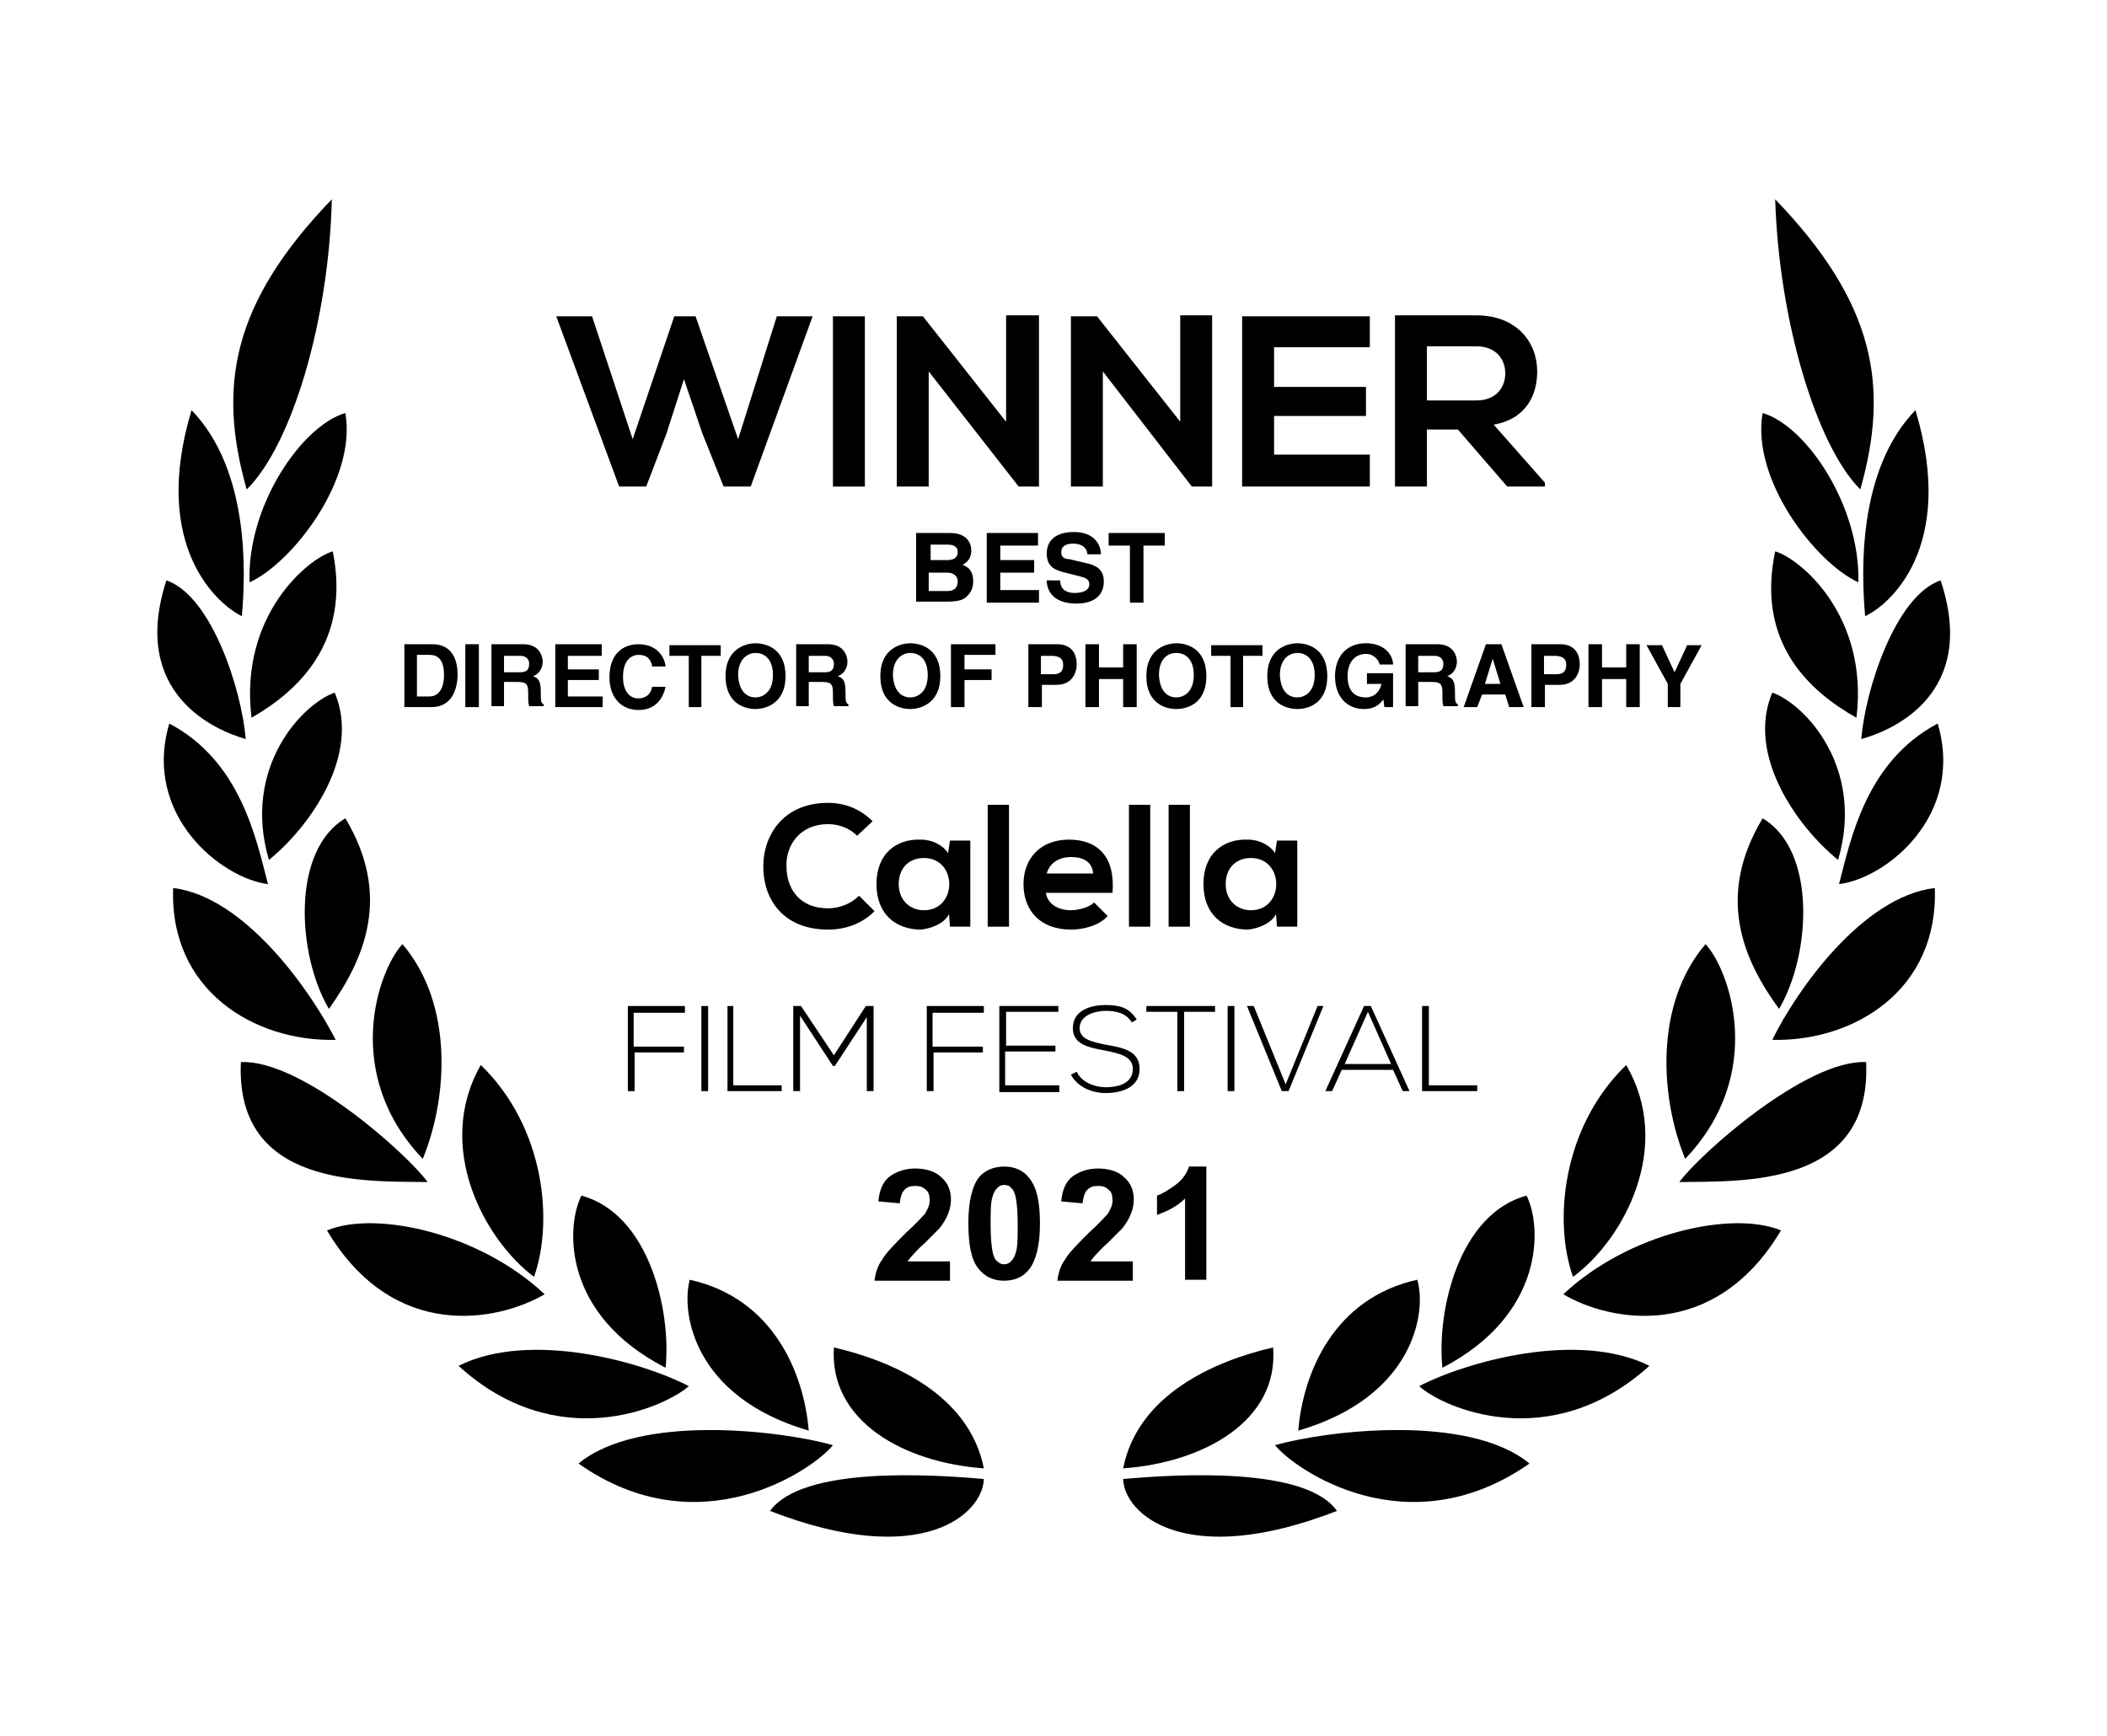 <?xml version="1.0" encoding="utf-8"?>
<!-- Generator: Adobe Illustrator 25.4.1, SVG Export Plug-In . SVG Version: 6.00 Build 0)  -->
<svg version="1.1" id="Vrstva_1" xmlns="http://www.w3.org/2000/svg" xmlns:xlink="http://www.w3.org/1999/xlink" x="0px" y="0px"
	 viewBox="0 0 217.8 179.5" style="enable-background:new 0 0 217.8 179.5;" xml:space="preserve">
<g>
	<g>
		<path d="M77.6,50.3h-2.8l-2.2-5.5l-1.9-5.6l-1.8,5.6l-2.1,5.5h-2.8l-6.5-17.6h3.7l4.2,12.7l4.3-12.7h2.2l4.4,12.7l4-12.7H84
			L77.6,50.3z"/>
		<path d="M86.1,50.3V32.7h3.3v17.6H86.1z"/>
		<path d="M104.1,32.6h3.3v17.7h-2.1v0l-9.3-11.9v11.9h-3.3V32.7h2.7l8.6,10.9V32.6z"/>
		<path d="M122,32.6h3.3v17.7h-2.1v0L114,38.4v11.9h-3.3V32.7h2.7l8.6,10.9V32.6z"/>
		<path d="M141.6,50.3h-13.2c0-5.9,0-11.8,0-17.6h13.2v3.2h-9.9v4.1h9.5V43h-9.5v4h9.9V50.3z"/>
		<path d="M159.8,50.3h-4l-5.1-5.9h-3.2v5.9h-3.3V32.6c2.8,0,5.6,0,8.4,0c4.2,0,6.3,2.8,6.3,5.8c0,2.4-1.1,4.9-4.5,5.5l5.3,6V50.3z
			 M147.5,35.8v5.6h5.1c2.1,0,3-1.4,3-2.8c0-1.4-0.9-2.8-3-2.8H147.5z"/>
		<path d="M94.7,55.1h3.5c1.8,0,2.2,1.1,2.2,1.8c0,1-0.6,1.3-0.9,1.5c0.9,0.3,1.1,1,1.1,1.7c0,0.6-0.2,1.1-0.6,1.5
			c-0.4,0.4-0.8,0.6-2.3,0.6h-3V55.1z M96.1,57.9h1.8c0.6,0,1.1-0.2,1.1-0.8c0-0.6-0.4-0.8-1.1-0.8h-1.7V57.9z M96.1,61.1h1.8
			c0.7,0,1.1-0.3,1.1-1c0-0.6-0.5-0.9-1.1-0.9h-1.9V61.1z"/>
		<path d="M107.2,56.4h-3.8v1.5h3.5v1.3h-3.5V61h4v1.3h-5.4v-7.2h5.3V56.4z"/>
		<path d="M109.6,60.1c0,0.4,0.2,1.2,1.5,1.2c0.7,0,1.5-0.2,1.5-0.9c0-0.6-0.5-0.7-1.3-0.9l-0.8-0.2c-1.2-0.3-2.3-0.5-2.3-2.1
			c0-0.8,0.4-2.2,2.8-2.2c2.2,0,2.8,1.4,2.8,2.3h-1.4c0-0.3-0.2-1.1-1.5-1.1c-0.6,0-1.2,0.2-1.2,0.9c0,0.6,0.5,0.7,0.8,0.7l1.7,0.4
			c1,0.2,1.9,0.6,1.9,1.9c0,2.2-2.2,2.3-2.8,2.3c-2.6,0-3.1-1.5-3.1-2.4H109.6z"/>
		<path d="M118.3,62.3h-1.5v-5.9h-2.2v-1.3h5.8v1.3h-2.2V62.3z"/>
		<path d="M41.8,66.6h2.9c2.2,0,2.6,1.9,2.6,3.1c0,1.4-0.5,3.4-2.7,3.4h-2.8V66.6z M43.1,72h1.3c1.1,0,1.5-1.1,1.5-2.2
			c0-1.9-0.9-2.1-1.5-2.1h-1.3V72z"/>
		<path d="M49.5,73.1h-1.4v-6.5h1.4V73.1z"/>
		<path d="M50.8,66.6h3.3c1.7,0,2,1.3,2,1.8c0,0.7-0.4,1.3-1,1.5c0.5,0.2,0.8,0.4,0.8,1.6c0,0.9,0,1.2,0.3,1.3v0.2h-1.5
			c-0.1-0.3-0.1-0.6-0.1-1.3c0-0.9-0.1-1.2-1.1-1.2h-1.4v2.5h-1.3V66.6z M53.7,69.5c0.7,0,1-0.2,1-0.9c0-0.3-0.2-0.8-0.9-0.8h-1.7
			v1.7H53.7z"/>
		<path d="M62.1,67.8h-3.4v1.4h3.2v1.1h-3.2V72h3.6v1.1h-4.9v-6.5h4.8V67.8z"/>
		<path d="M67.4,68.8c-0.1-0.4-0.3-1.1-1.4-1.1c-0.6,0-1.6,0.4-1.6,2.3c0,1.2,0.5,2.2,1.6,2.2c0.7,0,1.3-0.4,1.4-1.2h1.4
			c-0.3,1.4-1.2,2.4-2.8,2.4c-1.7,0-3-1.2-3-3.4c0-2.3,1.3-3.4,3-3.4c1.9,0,2.7,1.3,2.8,2.3H67.4z"/>
		<path d="M72.6,73.1h-1.4v-5.3h-2v-1.1h5.3v1.1h-2V73.1z"/>
		<path d="M78.1,66.5c0.9,0,3.1,0.4,3.1,3.4s-2.3,3.4-3.1,3.4c-0.9,0-3.1-0.4-3.1-3.4S77.3,66.5,78.1,66.5z M78.1,72.1
			c0.7,0,1.8-0.5,1.8-2.3c0-1.8-1-2.3-1.8-2.3c-0.7,0-1.8,0.5-1.8,2.3C76.4,71.7,77.4,72.1,78.1,72.1z"/>
		<path d="M82.3,66.6h3.3c1.7,0,2,1.3,2,1.8c0,0.7-0.4,1.3-1,1.5c0.5,0.2,0.8,0.4,0.8,1.6c0,0.9,0,1.2,0.3,1.3v0.2h-1.5
			c-0.1-0.3-0.1-0.6-0.1-1.3c0-0.9-0.1-1.2-1.1-1.2h-1.4v2.5h-1.3V66.6z M85.2,69.5c0.7,0,1-0.2,1-0.9c0-0.3-0.2-0.8-0.9-0.8h-1.7
			v1.7H85.2z"/>
		<path d="M94.1,66.5c0.9,0,3.1,0.4,3.1,3.4s-2.3,3.4-3.1,3.4c-0.9,0-3.1-0.4-3.1-3.4S93.3,66.5,94.1,66.5z M94.1,72.1
			c0.7,0,1.8-0.5,1.8-2.3c0-1.8-1-2.3-1.8-2.3c-0.7,0-1.8,0.5-1.8,2.3C92.4,71.7,93.4,72.1,94.1,72.1z"/>
		<path d="M99.7,73.1h-1.4v-6.5h4.6v1.1h-3.2v1.5h2.8v1.1h-2.8V73.1z"/>
		<path d="M107.7,73.1h-1.4v-6.5h3c1.3,0,2,0.8,2,2.1c0,0.6-0.3,2.1-2.1,2.1h-1.5V73.1z M108.9,69.7c1,0,1-0.7,1-1
			c0-0.6-0.4-0.9-1.2-0.9h-1.1v1.9H108.9z"/>
		<path d="M113.6,70.2v2.9h-1.4v-6.5h1.4v2.4h2.5v-2.4h1.4v6.5h-1.4v-2.9H113.6z"/>
		<path d="M121.6,66.5c0.9,0,3.1,0.4,3.1,3.4s-2.2,3.4-3.1,3.4s-3.1-0.4-3.1-3.4S120.8,66.5,121.6,66.5z M121.6,72.1
			c0.7,0,1.8-0.5,1.8-2.3c0-1.8-1-2.3-1.8-2.3s-1.8,0.5-1.8,2.3C119.9,71.7,120.9,72.1,121.6,72.1z"/>
		<path d="M128.6,73.1h-1.4v-5.3h-2v-1.1h5.3v1.1h-2V73.1z"/>
		<path d="M134.1,66.5c0.9,0,3.1,0.4,3.1,3.4s-2.2,3.4-3.1,3.4c-0.9,0-3.1-0.4-3.1-3.4S133.3,66.5,134.1,66.5z M134.1,72.1
			c0.7,0,1.8-0.5,1.8-2.3c0-1.8-1-2.3-1.8-2.3c-0.7,0-1.8,0.5-1.8,2.3C132.4,71.7,133.4,72.1,134.1,72.1z"/>
		<path d="M141.3,69.6h2.7v3.5h-0.9l-0.1-0.8c-0.3,0.4-0.8,1-2,1c-1.6,0-3-1.1-3-3.4c0-1.8,1-3.4,3.2-3.4c2,0,2.8,1.3,2.8,2.2h-1.4
			c0-0.3-0.5-1.1-1.4-1.1c-1,0-1.9,0.7-1.9,2.3c0,1.8,1,2.2,1.9,2.2c0.3,0,1.3-0.1,1.6-1.4h-1.5V69.6z"/>
		<path d="M145.3,66.6h3.3c1.7,0,2,1.3,2,1.8c0,0.7-0.4,1.3-1,1.5c0.5,0.2,0.8,0.4,0.8,1.6c0,0.9,0,1.2,0.3,1.3v0.2h-1.5
			c-0.1-0.3-0.1-0.6-0.1-1.3c0-0.9-0.1-1.2-1.1-1.2h-1.4v2.5h-1.3V66.6z M148.2,69.5c0.7,0,1-0.2,1-0.9c0-0.3-0.2-0.8-0.9-0.8h-1.7
			v1.7H148.2z"/>
		<path d="M152.7,73.1h-1.4l2.3-6.5h1.6l2.3,6.5H156l-0.4-1.3h-2.4L152.7,73.1z M153.5,70.7h1.6l-0.8-2.6h0L153.5,70.7z"/>
		<path d="M159.7,73.1h-1.4v-6.5h3c1.3,0,2,0.8,2,2.1c0,0.6-0.3,2.1-2.1,2.1h-1.5V73.1z M160.9,69.7c1,0,1-0.7,1-1
			c0-0.6-0.4-0.9-1.2-0.9h-1.1v1.9H160.9z"/>
		<path d="M165.6,70.2v2.9h-1.4v-6.5h1.4v2.4h2.5v-2.4h1.4v6.5h-1.4v-2.9H165.6z"/>
		<path d="M173.8,73.1h-1.4v-2.4l-2.2-4h1.6l1.3,2.8l1.3-2.8h1.5l-2.2,4V73.1z"/>
		<path d="M90.4,94.2c-1.3,1.3-3,1.9-4.8,1.9c-4.7,0-6.7-3.2-6.7-6.5c0-3.3,2.1-6.6,6.7-6.6c1.7,0,3.3,0.6,4.6,1.9l-1.6,1.5
			c-0.8-0.8-1.9-1.2-3-1.2c-3,0-4.4,2.3-4.3,4.4c0,2.1,1.2,4.3,4.3,4.3c1.1,0,2.3-0.4,3.2-1.3L90.4,94.2z"/>
		<path d="M98.2,86.9h2.1v8.9h-2.1l-0.1-1.3c-0.5,1-1.9,1.5-2.9,1.6c-2.6,0-4.6-1.6-4.6-4.7c0-3.1,2-4.7,4.6-4.6
			c1.2,0,2.3,0.6,2.8,1.4L98.2,86.9z M92.9,91.4c0,1.7,1.2,2.7,2.6,2.7c3.5,0,3.5-5.4,0-5.4C94,88.7,92.9,89.7,92.9,91.4z"/>
		<path d="M104.3,83.2v12.6h-2.2V83.2H104.3z"/>
		<path d="M108.1,92.2c0.1,1.1,1.1,1.9,2.6,1.9c0.8,0,1.9-0.3,2.4-0.8l1.4,1.4c-0.9,1-2.5,1.4-3.8,1.4c-3.1,0-4.9-1.9-4.9-4.7
			c0-2.7,1.8-4.6,4.7-4.6c3,0,4.8,1.8,4.5,5.5H108.1z M113,90.3c-0.1-1.2-1-1.7-2.3-1.7c-1.2,0-2.2,0.6-2.5,1.7H113z"/>
		<path d="M118.9,83.2v12.6h-2.2V83.2H118.9z"/>
		<path d="M123,83.2v12.6h-2.2V83.2H123z"/>
		<path d="M132,86.9h2.1v8.9H132l-0.1-1.3c-0.5,1-1.9,1.5-2.9,1.6c-2.6,0-4.6-1.6-4.6-4.7c0-3.1,2-4.7,4.6-4.6
			c1.2,0,2.3,0.6,2.8,1.4L132,86.9z M126.7,91.4c0,1.7,1.2,2.7,2.6,2.7c3.5,0,3.5-5.4,0-5.4C127.8,88.7,126.7,89.7,126.7,91.4z"/>
		<path d="M65.6,108.2h5.1v0.6h-5.1v4h-0.7V104h5.9v0.7h-5.3V108.2z"/>
		<path d="M72.5,112.8V104h0.7v8.8H72.5z"/>
		<path d="M75.8,104v8.2h5v0.6h-5.6V104H75.8z"/>
		<path d="M89.7,105l-3.4,5.2h-0.2l-3.4-5.2v7.8h-0.7V104c0.3,0,0.5,0,0.8,0l3.4,5.1l3.3-5.1h0.8v8.8h-0.7V105z"/>
		<path d="M96.5,108.2h5.1v0.6h-5.1v4h-0.7V104h5.9v0.7h-5.3V108.2z"/>
		<path d="M103.9,108.1h5.2v0.6h-5.2v3.5h5.6v0.7h-6.2V104h6.1v0.6h-5.4V108.1z"/>
		<path d="M117,105.7c-0.6-1-1.7-1.2-2.7-1.2c-1,0-2.7,0.4-2.7,1.8c0,1.1,1.2,1.4,2.7,1.7c1.7,0.3,3.5,0.6,3.5,2.5
			c0,2-2,2.5-3.5,2.5c-1.4,0-2.9-0.6-3.6-1.9l0.6-0.3c0.5,1.1,1.9,1.6,3,1.6s2.8-0.3,2.8-1.9c0-1.3-1.4-1.6-2.9-1.9
			c-1.6-0.3-3.3-0.6-3.3-2.3c0-1.9,1.9-2.4,3.4-2.4c1.3,0,2.4,0.2,3.2,1.5L117,105.7z"/>
		<path d="M121.7,104.6h-3.2V104h7.1v0.6h-3.2v8.2h-0.7V104.6z"/>
		<path d="M126.9,112.8V104h0.7v8.8H126.9z"/>
		<path d="M136.8,104l-3.6,8.8h-0.7l-3.6-8.8h0.7l3.3,8.1l3.3-8.1H136.8z"/>
		<path d="M145,112.8l-1-2.2h-5.3l-1,2.2h-0.7l4-8.8h0.7l4,8.8H145z M143.8,110l-2.4-5.4L139,110H143.8z"/>
		<path d="M147.7,104v8.2h5v0.6H147V104H147.7z"/>
		<path d="M98.2,130.3v2.1h-7.8c0.1-0.8,0.3-1.5,0.8-2.2c0.4-0.7,1.3-1.6,2.5-2.8c1-0.9,1.6-1.6,1.9-1.9c0.3-0.5,0.5-0.9,0.5-1.4
			c0-0.5-0.1-0.9-0.4-1.1c-0.3-0.3-0.6-0.4-1.1-0.4c-0.5,0-0.8,0.1-1.1,0.4c-0.3,0.3-0.4,0.7-0.5,1.4l-2.2-0.2
			c0.1-1.2,0.5-2.1,1.2-2.6c0.7-0.5,1.6-0.8,2.6-0.8c1.1,0,2.1,0.3,2.7,0.9c0.7,0.6,1,1.4,1,2.3c0,0.5-0.1,1-0.3,1.5
			c-0.2,0.5-0.5,1-0.9,1.5c-0.3,0.3-0.8,0.8-1.5,1.5c-0.7,0.6-1.1,1.1-1.3,1.3c-0.2,0.2-0.3,0.4-0.5,0.6H98.2z"/>
		<path d="M103.8,120.6c1.1,0,2,0.4,2.6,1.2c0.8,1,1.1,2.5,1.1,4.7c0,2.2-0.4,3.8-1.1,4.7c-0.6,0.8-1.5,1.2-2.6,1.2
			c-1.1,0-2-0.4-2.7-1.3c-0.7-0.9-1-2.4-1-4.7c0-2.2,0.4-3.8,1.1-4.7C101.8,121,102.7,120.6,103.8,120.6z M103.8,122.5
			c-0.3,0-0.5,0.1-0.7,0.3c-0.2,0.2-0.4,0.5-0.5,0.9c-0.2,0.6-0.2,1.5-0.2,2.9c0,1.4,0.1,2.3,0.2,2.8c0.1,0.5,0.3,0.9,0.5,1
			c0.2,0.2,0.4,0.3,0.7,0.3c0.3,0,0.5-0.1,0.7-0.3c0.2-0.2,0.4-0.5,0.5-0.9c0.2-0.6,0.2-1.5,0.2-2.9c0-1.4-0.1-2.3-0.2-2.8
			c-0.1-0.5-0.3-0.9-0.5-1C104.4,122.6,104.1,122.5,103.8,122.5z"/>
		<path d="M117.1,130.3v2.1h-7.8c0.1-0.8,0.3-1.5,0.8-2.2c0.4-0.7,1.3-1.6,2.5-2.8c1-0.9,1.6-1.6,1.9-1.9c0.3-0.5,0.5-0.9,0.5-1.4
			c0-0.5-0.1-0.9-0.4-1.1c-0.3-0.3-0.6-0.4-1.1-0.4c-0.5,0-0.8,0.1-1.1,0.4c-0.3,0.3-0.4,0.7-0.5,1.4l-2.2-0.2
			c0.1-1.2,0.5-2.1,1.2-2.6c0.7-0.5,1.6-0.8,2.6-0.8c1.1,0,2.1,0.3,2.7,0.9c0.7,0.6,1,1.4,1,2.3c0,0.5-0.1,1-0.3,1.5
			c-0.2,0.5-0.5,1-0.9,1.5c-0.3,0.3-0.8,0.8-1.5,1.5c-0.7,0.6-1.1,1.1-1.3,1.3c-0.2,0.2-0.3,0.4-0.5,0.6H117.1z"/>
		<path d="M124.7,132.3h-2.2v-8.4c-0.8,0.8-1.8,1.3-2.9,1.7v-2c0.6-0.2,1.2-0.6,1.9-1.1c0.7-0.5,1.2-1.2,1.4-1.9h1.8V132.3z"/>
	</g>
	<g>
		<g>
			<defs>
				<path id="SVGID_1_" d="M55.2,132c2-5.6,1.2-15.4-5.5-21.9C44.9,118.5,50,128.1,55.2,132"/>
			</defs>
			<use xlink:href="#SVGID_1_"  style="overflow:visible;"/>
			<clipPath id="SVGID_00000080183082175226969700000014788516742492435584_">
				<use xlink:href="#SVGID_1_"  style="overflow:visible;"/>
			</clipPath>
		</g>
		<g>
			<defs>
				<path id="SVGID_00000059300002605663949910000005602263066325428399_" d="M41.6,97.6c-2.5,2.7-6.3,13.4,2.1,22.2
					C46.3,113.5,46.9,103.8,41.6,97.6"/>
			</defs>
			<use xlink:href="#SVGID_00000059300002605663949910000005602263066325428399_"  style="overflow:visible;"/>
			<clipPath id="SVGID_00000150792041706970465570000008574702773027881883_">
				<use xlink:href="#SVGID_00000059300002605663949910000005602263066325428399_"  style="overflow:visible;"/>
			</clipPath>
		</g>
		<g>
			<defs>
				<path id="SVGID_00000003083203463288756990000010452190457957017523_" d="M34.3,20.6c-10.4,10.8-11.8,19.4-8.8,30
					C30.1,46.1,34,33.3,34.3,20.6"/>
			</defs>
			<use xlink:href="#SVGID_00000003083203463288756990000010452190457957017523_"  style="overflow:visible;"/>
			<clipPath id="SVGID_00000114038288677764814830000016962318235074152618_">
				<use xlink:href="#SVGID_00000003083203463288756990000010452190457957017523_"  style="overflow:visible;"/>
			</clipPath>
		</g>
		<g>
			<defs>
				<path id="SVGID_00000013898040615465735590000017376056586087892910_" d="M35.7,84.6c-5.6,3.3-5,14.1-1.7,19.7
					C37.7,99.1,40.5,92.6,35.7,84.6"/>
			</defs>
			<use xlink:href="#SVGID_00000013898040615465735590000017376056586087892910_"  style="overflow:visible;"/>
			<clipPath id="SVGID_00000119828102022544126570000013804038541934744242_">
				<use xlink:href="#SVGID_00000013898040615465735590000017376056586087892910_"  style="overflow:visible;"/>
			</clipPath>
		</g>
		<g>
			<defs>
				<path id="SVGID_00000009583385250434688940000006062078492973115570_" d="M34.6,71.6c-3.4,1.2-9.6,7.8-6.8,17.3
					C32.1,85.4,37.3,78,34.6,71.6"/>
			</defs>
			<use xlink:href="#SVGID_00000009583385250434688940000006062078492973115570_"  style="overflow:visible;"/>
			<clipPath id="SVGID_00000138555927303209358180000012645897584379655575_">
				<use xlink:href="#SVGID_00000009583385250434688940000006062078492973115570_"  style="overflow:visible;"/>
			</clipPath>
		</g>
		<g>
			<defs>
				<path id="SVGID_00000093164745405643952470000006808667670464538283_" d="M34.4,57c-2.5,0.7-9.7,6.6-8.4,17.2
					C30.7,71.5,36.3,66.5,34.4,57"/>
			</defs>
			<use xlink:href="#SVGID_00000093164745405643952470000006808667670464538283_"  style="overflow:visible;"/>
			<clipPath id="SVGID_00000026134700601111873980000011157136694596954241_">
				<use xlink:href="#SVGID_00000093164745405643952470000006808667670464538283_"  style="overflow:visible;"/>
			</clipPath>
		</g>
		<g>
			<defs>
				<path id="SVGID_00000009582261539686525050000011473901691438780827_" d="M25.8,60.2c4.4-2,11.1-10.6,9.9-17.5
					C31.2,44,25.5,52.3,25.8,60.2"/>
			</defs>
			<use xlink:href="#SVGID_00000009582261539686525050000011473901691438780827_"  style="overflow:visible;"/>
			<clipPath id="SVGID_00000139256436788547611410000003553382160925503636_">
				<use xlink:href="#SVGID_00000009582261539686525050000011473901691438780827_"  style="overflow:visible;"/>
			</clipPath>
		</g>
		<g>
			<defs>
				<path id="SVGID_00000039830686428380299600000006820447938143182466_" d="M56.3,133.8c-6.7-6.3-17.4-8.7-22.5-6.6
					C40.7,138.8,51.5,136.6,56.3,133.8"/>
			</defs>
			<use xlink:href="#SVGID_00000039830686428380299600000006820447938143182466_"  style="overflow:visible;"/>
			<clipPath id="SVGID_00000147183931942244605100000017106709240223149202_">
				<use xlink:href="#SVGID_00000039830686428380299600000006820447938143182466_"  style="overflow:visible;"/>
			</clipPath>
		</g>
		<g>
			<defs>
				<path id="SVGID_00000083053707170644914180000013715014178542598291_" d="M68.8,141.4c0.6-5.9-1.7-15.9-8.7-17.8
					C58.5,126.8,58.1,135.9,68.8,141.4"/>
			</defs>
			<use xlink:href="#SVGID_00000083053707170644914180000013715014178542598291_"  style="overflow:visible;"/>
			<clipPath id="SVGID_00000067233072945138065060000009605441253088634770_">
				<use xlink:href="#SVGID_00000083053707170644914180000013715014178542598291_"  style="overflow:visible;"/>
			</clipPath>
		</g>
		<g>
			<defs>
				<path id="SVGID_00000026129972945837955190000008575283020132617860_" d="M71.2,143.3c-4.8-2.5-16.4-5.8-23.8-2.1
					C57.6,150.5,68.7,145.5,71.2,143.3"/>
			</defs>
			<use xlink:href="#SVGID_00000026129972945837955190000008575283020132617860_"  style="overflow:visible;"/>
			<clipPath id="SVGID_00000087410321124476851090000016601011168579649972_">
				<use xlink:href="#SVGID_00000026129972945837955190000008575283020132617860_"  style="overflow:visible;"/>
			</clipPath>
		</g>
		<g>
			<defs>
				<path id="SVGID_00000023270359262826831030000001265096484870424756_" d="M83.6,147.9c-0.5-6-3.7-13.7-12.3-15.6
					C70.4,135.6,71.6,144.4,83.6,147.9"/>
			</defs>
			<use xlink:href="#SVGID_00000023270359262826831030000001265096484870424756_"  style="overflow:visible;"/>
			<clipPath id="SVGID_00000074427148418976110730000008105608926919937981_">
				<use xlink:href="#SVGID_00000023270359262826831030000001265096484870424756_"  style="overflow:visible;"/>
			</clipPath>
		</g>
		<g>
			<defs>
				<path id="SVGID_00000062895797609945982410000011903518999786382773_" d="M86.1,149.4c-5.3-1.5-20-3.3-26.3,1.9
					C72.3,160.1,84.1,151.9,86.1,149.4"/>
			</defs>
			<use xlink:href="#SVGID_00000062895797609945982410000011903518999786382773_"  style="overflow:visible;"/>
			<clipPath id="SVGID_00000096743553385295380430000014195835750425798037_">
				<use xlink:href="#SVGID_00000062895797609945982410000011903518999786382773_"  style="overflow:visible;"/>
			</clipPath>
		</g>
		<g>
			<defs>
				<path id="SVGID_00000150063969362802518800000006831850122039165069_" d="M101.7,151.8c-1.5-7.6-9.4-11.1-15.5-12.5
					C85.7,146.9,93.4,151.2,101.7,151.8"/>
			</defs>
			<use xlink:href="#SVGID_00000150063969362802518800000006831850122039165069_"  style="overflow:visible;"/>
			<clipPath id="SVGID_00000148649497384704156100000000786738587653202048_">
				<use xlink:href="#SVGID_00000150063969362802518800000006831850122039165069_"  style="overflow:visible;"/>
			</clipPath>
		</g>
		<g>
			<defs>
				<path id="SVGID_00000062875872754122153050000011801551916479522224_" d="M79.6,156.2c15.7,6.1,22,0.3,22.1-3.3
					C96.1,152.4,82.9,151.6,79.6,156.2"/>
			</defs>
			<use xlink:href="#SVGID_00000062875872754122153050000011801551916479522224_"  style="overflow:visible;"/>
			<clipPath id="SVGID_00000005965075866582155150000001716192588233323663_">
				<use xlink:href="#SVGID_00000062875872754122153050000011801551916479522224_"  style="overflow:visible;"/>
			</clipPath>
		</g>
		<g>
			<defs>
				<path id="SVGID_00000137825509699151668480000011776811737888796062_" d="M24.9,109.8c-0.6,13,12.9,12.3,19.3,12.4
					C42.2,119.4,31.2,109.5,24.9,109.8"/>
			</defs>
			<use xlink:href="#SVGID_00000137825509699151668480000011776811737888796062_"  style="overflow:visible;"/>
			<clipPath id="SVGID_00000138569922560950300950000004073767865175224218_">
				<use xlink:href="#SVGID_00000137825509699151668480000011776811737888796062_"  style="overflow:visible;"/>
			</clipPath>
		</g>
		<g>
			<defs>
				<path id="SVGID_00000165192989457611332070000017496841068802297501_" d="M17.9,91.8c-0.4,10.6,8.4,15.9,16.8,15.7
					C32.1,102.4,25.3,92.7,17.9,91.8"/>
			</defs>
			<use xlink:href="#SVGID_00000165192989457611332070000017496841068802297501_"  style="overflow:visible;"/>
			<clipPath id="SVGID_00000092425185381098284370000009517702558007624879_">
				<use xlink:href="#SVGID_00000165192989457611332070000017496841068802297501_"  style="overflow:visible;"/>
			</clipPath>
		</g>
		<g>
			<defs>
				<path id="SVGID_00000062151638695663944360000015953991174611925900_" d="M27.7,91.4c-1.2-4.6-2.8-12.7-10.2-16.6
					C14.7,84.3,22.9,90.8,27.7,91.4"/>
			</defs>
			<use xlink:href="#SVGID_00000062151638695663944360000015953991174611925900_"  style="overflow:visible;"/>
			<clipPath id="SVGID_00000062185910474217223430000002389334640307974303_">
				<use xlink:href="#SVGID_00000062151638695663944360000015953991174611925900_"  style="overflow:visible;"/>
			</clipPath>
		</g>
		<g>
			<defs>
				<path id="SVGID_00000154392733058548741330000011644726227036284094_" d="M25.4,76.4c-0.4-5-3.5-14.8-8.2-16.4
					C13.4,71.7,22.2,75.5,25.4,76.4"/>
			</defs>
			<use xlink:href="#SVGID_00000154392733058548741330000011644726227036284094_"  style="overflow:visible;"/>
			<clipPath id="SVGID_00000008870002403564208560000013867112534816214462_">
				<use xlink:href="#SVGID_00000154392733058548741330000011644726227036284094_"  style="overflow:visible;"/>
			</clipPath>
		</g>
		<g>
			<defs>
				<path id="SVGID_00000173854314643240619880000003875500435031922097_" d="M25,63.7c0.4-4.5,0.8-15.1-5.2-21.3
					C15.5,56.7,22.7,62.6,25,63.7"/>
			</defs>
			<use xlink:href="#SVGID_00000173854314643240619880000003875500435031922097_"  style="overflow:visible;"/>
			<clipPath id="SVGID_00000021835395379052544640000001888818715887363754_">
				<use xlink:href="#SVGID_00000173854314643240619880000003875500435031922097_"  style="overflow:visible;"/>
			</clipPath>
		</g>
		<g>
			<defs>
				<path id="SVGID_00000038385188482509744750000007612876928687309245_" d="M162.6,132c-2-5.6-1.2-15.4,5.5-21.9
					C173,118.5,167.9,128.1,162.6,132"/>
			</defs>
			<use xlink:href="#SVGID_00000038385188482509744750000007612876928687309245_"  style="overflow:visible;"/>
			<clipPath id="SVGID_00000013170096945754254380000009078128634140880001_">
				<use xlink:href="#SVGID_00000038385188482509744750000007612876928687309245_"  style="overflow:visible;"/>
			</clipPath>
		</g>
		<g>
			<defs>
				<path id="SVGID_00000160883267375471918740000008110949797554857655_" d="M176.3,97.6c2.5,2.7,6.3,13.4-2.1,22.2
					C171.6,113.5,171,103.8,176.3,97.6"/>
			</defs>
			<use xlink:href="#SVGID_00000160883267375471918740000008110949797554857655_"  style="overflow:visible;"/>
			<clipPath id="SVGID_00000130634261483199596550000013993629882948472972_">
				<use xlink:href="#SVGID_00000160883267375471918740000008110949797554857655_"  style="overflow:visible;"/>
			</clipPath>
		</g>
		<g>
			<defs>
				<path id="SVGID_00000021824752614528866900000012722541824427806885_" d="M183.5,20.6c10.4,10.8,11.8,19.4,8.8,30
					C187.8,46.1,183.9,33.3,183.5,20.6"/>
			</defs>
			<use xlink:href="#SVGID_00000021824752614528866900000012722541824427806885_"  style="overflow:visible;"/>
			<clipPath id="SVGID_00000093154885631925837750000000862090425971798459_">
				<use xlink:href="#SVGID_00000021824752614528866900000012722541824427806885_"  style="overflow:visible;"/>
			</clipPath>
		</g>
		<g>
			<defs>
				<path id="SVGID_00000003073012617854579530000010045251121790798989_" d="M182.2,84.6c5.6,3.3,5,14.1,1.7,19.7
					C180.1,99.1,177.4,92.6,182.2,84.6"/>
			</defs>
			<use xlink:href="#SVGID_00000003073012617854579530000010045251121790798989_"  style="overflow:visible;"/>
			<clipPath id="SVGID_00000121258967448908246180000004419344653348356781_">
				<use xlink:href="#SVGID_00000003073012617854579530000010045251121790798989_"  style="overflow:visible;"/>
			</clipPath>
		</g>
		<g>
			<defs>
				<path id="SVGID_00000007415039860520011840000000212320703440023182_" d="M183.2,71.6c3.4,1.2,9.6,7.8,6.8,17.3
					C185.7,85.4,180.5,78,183.2,71.6"/>
			</defs>
			<use xlink:href="#SVGID_00000007415039860520011840000000212320703440023182_"  style="overflow:visible;"/>
			<clipPath id="SVGID_00000075880053626664114840000016358217776864252836_">
				<use xlink:href="#SVGID_00000007415039860520011840000000212320703440023182_"  style="overflow:visible;"/>
			</clipPath>
		</g>
		<g>
			<defs>
				<path id="SVGID_00000086667514167848745540000016609126611048329389_" d="M183.5,57c2.5,0.7,9.7,6.6,8.4,17.2
					C187.1,71.5,181.5,66.5,183.5,57"/>
			</defs>
			<use xlink:href="#SVGID_00000086667514167848745540000016609126611048329389_"  style="overflow:visible;"/>
			<clipPath id="SVGID_00000118386310216545812410000015372568341757869216_">
				<use xlink:href="#SVGID_00000086667514167848745540000016609126611048329389_"  style="overflow:visible;"/>
			</clipPath>
		</g>
		<g>
			<defs>
				<path id="SVGID_00000088815009680315520300000011027692876253640090_" d="M192.1,60.2c-4.4-2-11.1-10.6-9.9-17.5
					C186.7,44,192.3,52.3,192.1,60.2"/>
			</defs>
			<use xlink:href="#SVGID_00000088815009680315520300000011027692876253640090_"  style="overflow:visible;"/>
			<clipPath id="SVGID_00000025443107148167763820000009645664449422184600_">
				<use xlink:href="#SVGID_00000088815009680315520300000011027692876253640090_"  style="overflow:visible;"/>
			</clipPath>
		</g>
		<g>
			<defs>
				<path id="SVGID_00000120542362329577052130000014410251897461829304_" d="M161.6,133.8c6.7-6.3,17.4-8.7,22.5-6.6
					C177.2,138.8,166.3,136.6,161.6,133.8"/>
			</defs>
			<use xlink:href="#SVGID_00000120542362329577052130000014410251897461829304_"  style="overflow:visible;"/>
			<clipPath id="SVGID_00000016783353338262387830000007637133405375444644_">
				<use xlink:href="#SVGID_00000120542362329577052130000014410251897461829304_"  style="overflow:visible;"/>
			</clipPath>
		</g>
		<g>
			<defs>
				<path id="SVGID_00000111162636089320428960000016778915647482737596_" d="M149.1,141.4c-0.6-5.9,1.7-15.9,8.7-17.8
					C159.4,126.8,159.7,135.9,149.1,141.4"/>
			</defs>
			<use xlink:href="#SVGID_00000111162636089320428960000016778915647482737596_"  style="overflow:visible;"/>
			<clipPath id="SVGID_00000004538636893379424040000004154778003090886313_">
				<use xlink:href="#SVGID_00000111162636089320428960000016778915647482737596_"  style="overflow:visible;"/>
			</clipPath>
		</g>
		<g>
			<defs>
				<path id="SVGID_00000013901998344973034980000017307933073625338813_" d="M146.7,143.3c4.8-2.5,16.4-5.8,23.8-2.1
					C160.2,150.5,149.1,145.5,146.7,143.3"/>
			</defs>
			<use xlink:href="#SVGID_00000013901998344973034980000017307933073625338813_"  style="overflow:visible;"/>
			<clipPath id="SVGID_00000052079318931629136540000014849170519151350458_">
				<use xlink:href="#SVGID_00000013901998344973034980000017307933073625338813_"  style="overflow:visible;"/>
			</clipPath>
		</g>
		<g>
			<defs>
				<path id="SVGID_00000062165152646858891090000011433422151423441824_" d="M134.2,147.9c0.5-6,3.7-13.7,12.3-15.6
					C147.5,135.6,146.2,144.4,134.2,147.9"/>
			</defs>
			<use xlink:href="#SVGID_00000062165152646858891090000011433422151423441824_"  style="overflow:visible;"/>
			<clipPath id="SVGID_00000106126678658213262310000007700342677346472112_">
				<use xlink:href="#SVGID_00000062165152646858891090000011433422151423441824_"  style="overflow:visible;"/>
			</clipPath>
		</g>
		<g>
			<defs>
				<path id="SVGID_00000023996316268119520030000017118991426672101258_" d="M131.8,149.4c5.3-1.5,20-3.3,26.3,1.9
					C145.5,160.1,133.8,151.9,131.8,149.4"/>
			</defs>
			<use xlink:href="#SVGID_00000023996316268119520030000017118991426672101258_"  style="overflow:visible;"/>
			<clipPath id="SVGID_00000013182637902597162030000014428864401992384940_">
				<use xlink:href="#SVGID_00000023996316268119520030000017118991426672101258_"  style="overflow:visible;"/>
			</clipPath>
		</g>
		<g>
			<defs>
				<path id="SVGID_00000181773684550941104520000004671655056492762043_" d="M116.1,151.8c1.5-7.6,9.4-11.1,15.5-12.5
					C132.2,146.9,124.4,151.2,116.1,151.8"/>
			</defs>
			<use xlink:href="#SVGID_00000181773684550941104520000004671655056492762043_"  style="overflow:visible;"/>
			<clipPath id="SVGID_00000055677826147513537770000009036424752170463617_">
				<use xlink:href="#SVGID_00000181773684550941104520000004671655056492762043_"  style="overflow:visible;"/>
			</clipPath>
		</g>
		<g>
			<defs>
				<path id="SVGID_00000033351453310278228580000014812856450872542650_" d="M138.2,156.2c-15.7,6.1-22,0.3-22.1-3.3
					C121.7,152.4,135,151.6,138.2,156.2"/>
			</defs>
			<use xlink:href="#SVGID_00000033351453310278228580000014812856450872542650_"  style="overflow:visible;"/>
			<clipPath id="SVGID_00000055676509790213283450000016640378976786053285_">
				<use xlink:href="#SVGID_00000033351453310278228580000014812856450872542650_"  style="overflow:visible;"/>
			</clipPath>
		</g>
		<g>
			<defs>
				<path id="SVGID_00000131347695057459743860000014449605565796061110_" d="M192.9,109.8c0.6,13-12.9,12.3-19.3,12.4
					C175.6,119.4,186.7,109.5,192.9,109.8"/>
			</defs>
			<use xlink:href="#SVGID_00000131347695057459743860000014449605565796061110_"  style="overflow:visible;"/>
			<clipPath id="SVGID_00000165209146625333976740000003123375975263813038_">
				<use xlink:href="#SVGID_00000131347695057459743860000014449605565796061110_"  style="overflow:visible;"/>
			</clipPath>
		</g>
		<g>
			<defs>
				<path id="SVGID_00000067937970802482319300000016564355021976025499_" d="M200,91.8c0.4,10.6-8.4,15.9-16.8,15.7
					C185.7,102.4,192.5,92.7,200,91.8"/>
			</defs>
			<use xlink:href="#SVGID_00000067937970802482319300000016564355021976025499_"  style="overflow:visible;"/>
			<clipPath id="SVGID_00000037676782308172758700000013320159361912731825_">
				<use xlink:href="#SVGID_00000067937970802482319300000016564355021976025499_"  style="overflow:visible;"/>
			</clipPath>
		</g>
		<g>
			<defs>
				<path id="SVGID_00000107573215913473603250000015042220976325676961_" d="M190.1,91.4c1.2-4.6,2.8-12.7,10.2-16.6
					C203.1,84.3,195,90.8,190.1,91.4"/>
			</defs>
			<use xlink:href="#SVGID_00000107573215913473603250000015042220976325676961_"  style="overflow:visible;"/>
			<clipPath id="SVGID_00000175321745985972656820000007787474491319742399_">
				<use xlink:href="#SVGID_00000107573215913473603250000015042220976325676961_"  style="overflow:visible;"/>
			</clipPath>
		</g>
		<g>
			<defs>
				<path id="SVGID_00000026853167759935734500000009031524018148529323_" d="M192.4,76.4c0.4-5,3.5-14.8,8.2-16.4
					C204.5,71.7,195.7,75.5,192.4,76.4"/>
			</defs>
			<use xlink:href="#SVGID_00000026853167759935734500000009031524018148529323_"  style="overflow:visible;"/>
			<clipPath id="SVGID_00000171699769552093809710000002339473363273125776_">
				<use xlink:href="#SVGID_00000026853167759935734500000009031524018148529323_"  style="overflow:visible;"/>
			</clipPath>
		</g>
		<g>
			<defs>
				<path id="SVGID_00000118384708449744127700000007857696804449525936_" d="M192.8,63.7c-0.4-4.5-0.8-15.1,5.2-21.3
					C202.3,56.7,195.2,62.6,192.8,63.7"/>
			</defs>
			<use xlink:href="#SVGID_00000118384708449744127700000007857696804449525936_"  style="overflow:visible;"/>
			<clipPath id="SVGID_00000153702224459315725290000002006195958497513393_">
				<use xlink:href="#SVGID_00000118384708449744127700000007857696804449525936_"  style="overflow:visible;"/>
			</clipPath>
		</g>
	</g>
</g>
</svg>
